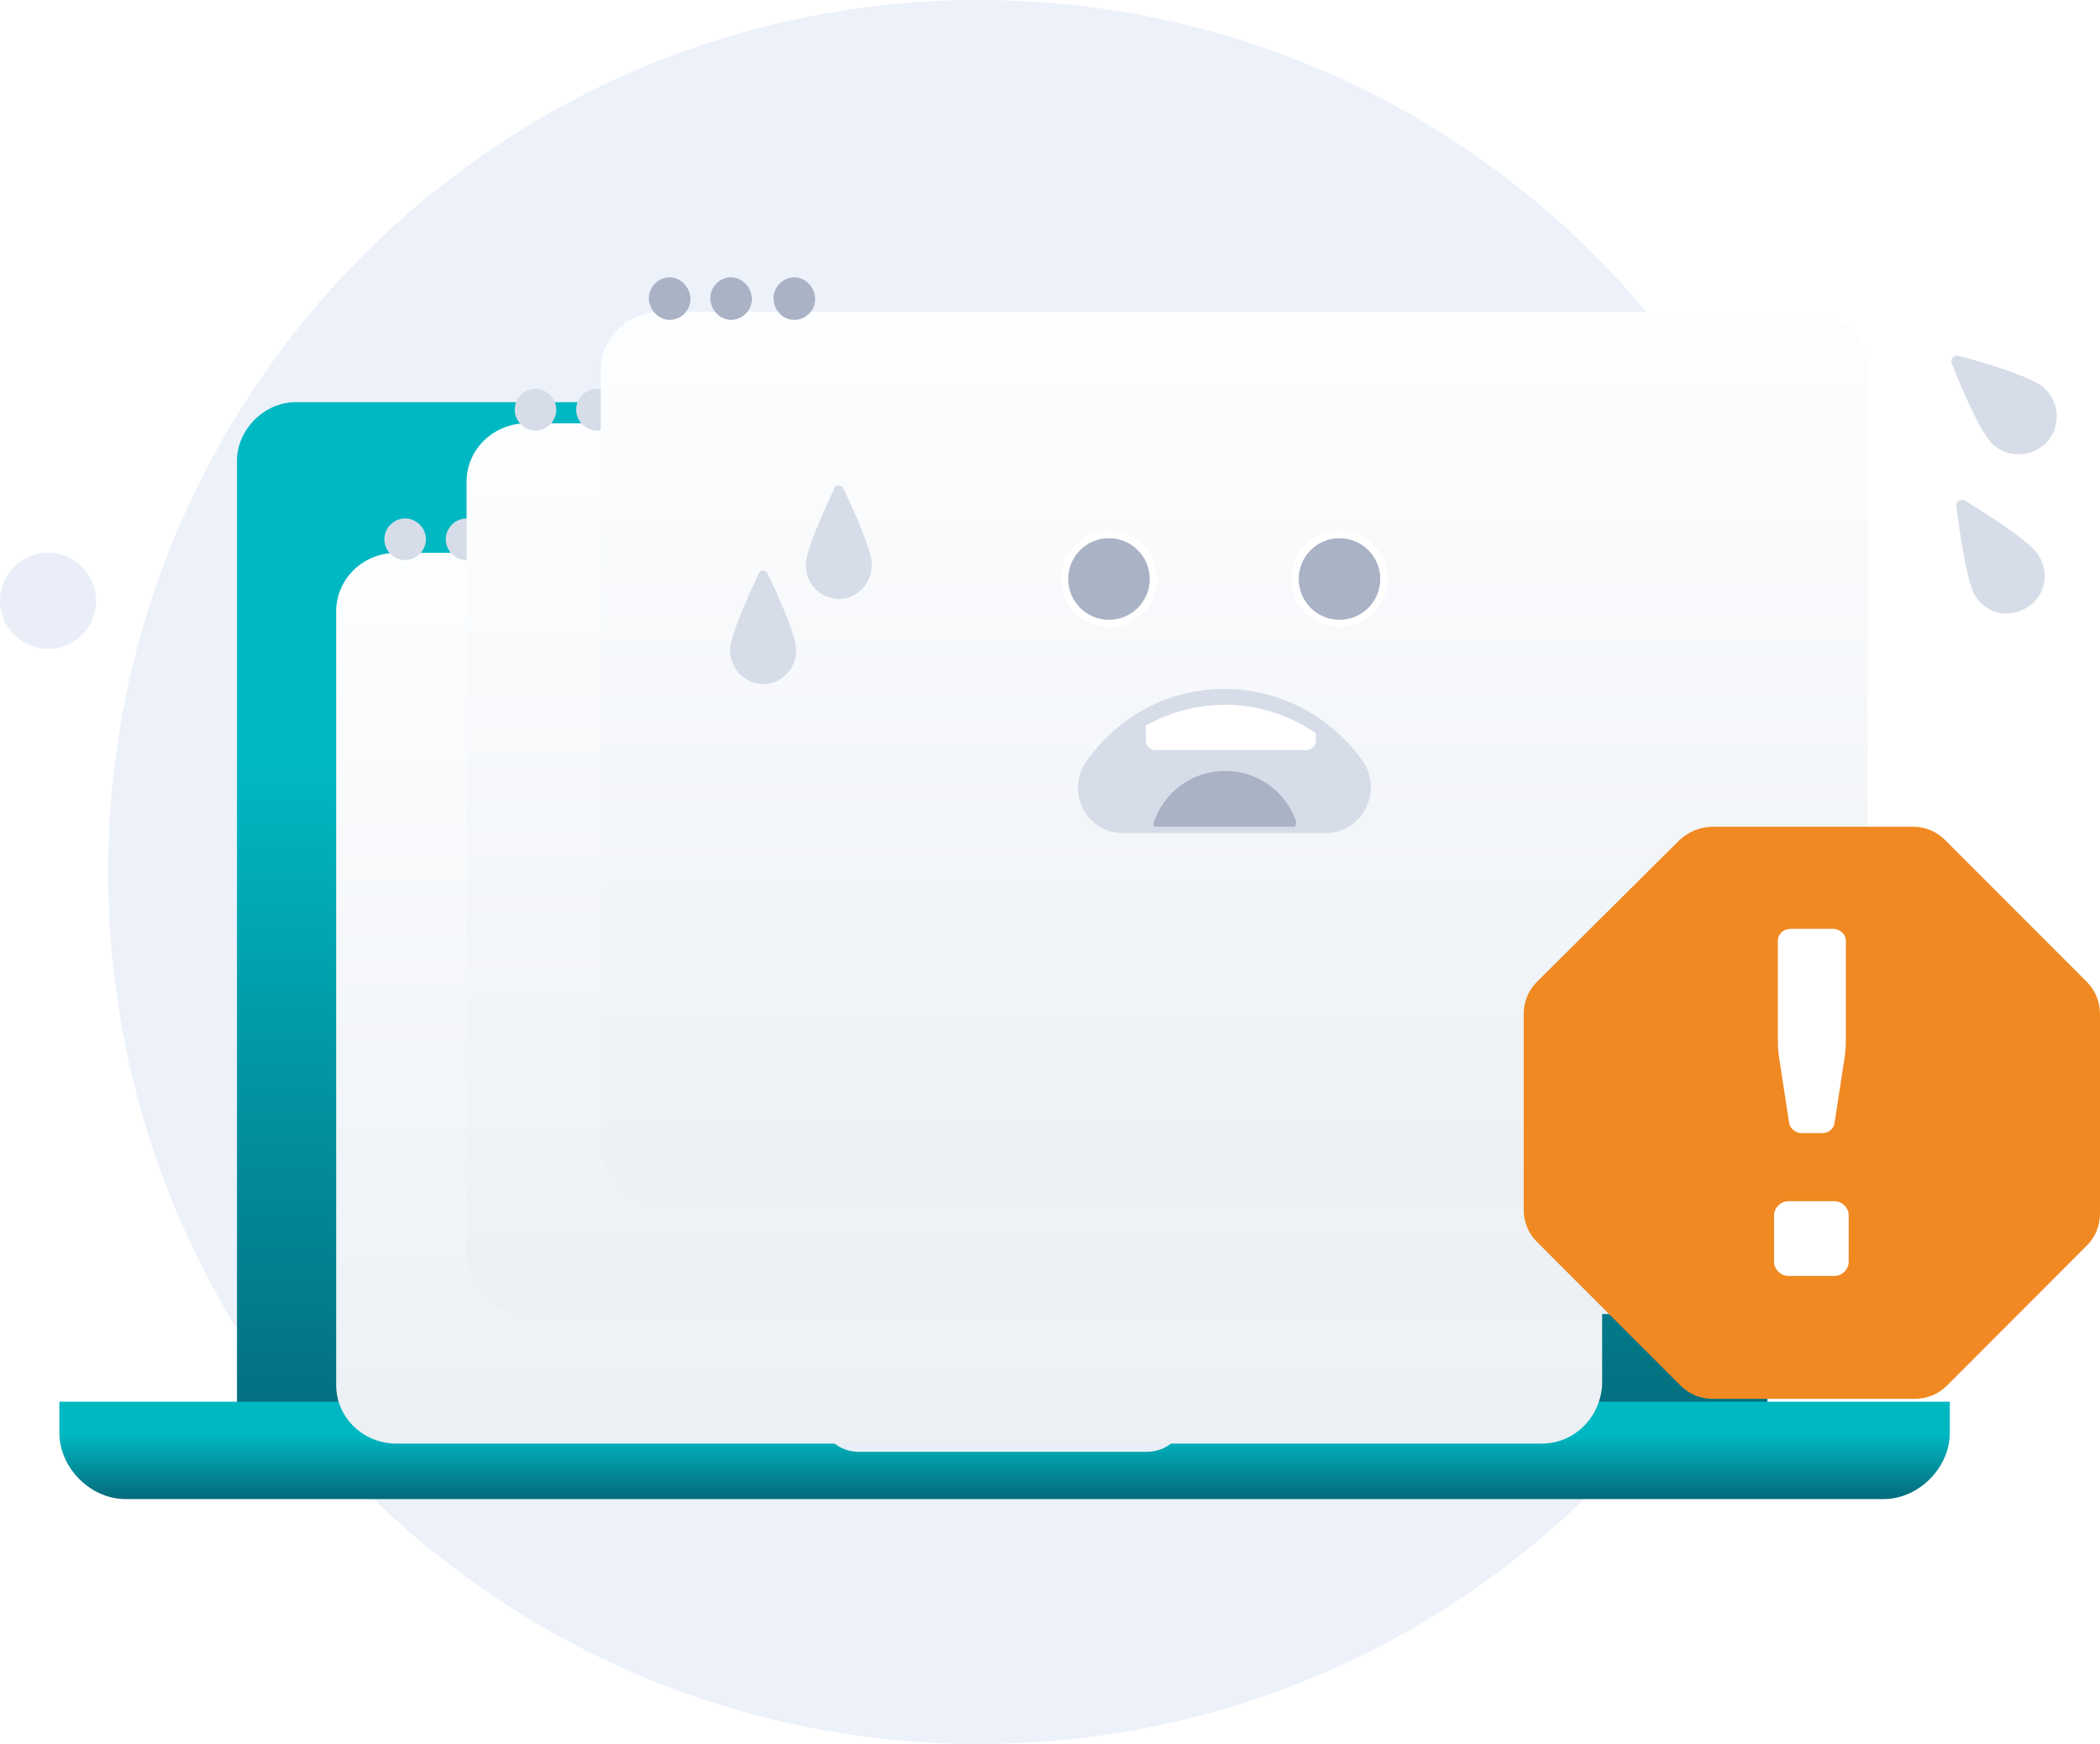 <svg width="283" height="235" viewBox="0 0 283 235" fill="none" xmlns="http://www.w3.org/2000/svg">
<path opacity="0.3" d="M131.911 235C196.709 235 249.242 182.495 249.242 117.5C249.242 52.505 196.709 0 131.911 0C67.113 0 14.58 52.505 14.58 117.5C14.58 182.495 67.113 235 131.911 235Z" fill="#BED0EF"/>
<path d="M6.48 87.431C10.059 87.431 12.96 84.531 12.96 80.955C12.96 77.378 10.059 74.478 6.48 74.478C2.901 74.478 0 77.378 0 80.955C0 84.531 2.901 87.431 6.48 87.431Z" fill="#EAEEF9"/>
<path d="M230.8 54.191H39.828C35.627 54.191 31.935 57.886 31.935 62.091V193.59C31.935 197.795 35.627 196.266 39.828 196.266H230.291C234.492 196.266 238.184 197.795 238.184 193.59V62.091C238.694 57.886 235.002 54.191 230.8 54.191Z" fill="url(#paint0_linear_30042_251931)"/>
<path d="M262.757 188.876V193.08C262.757 197.795 258.555 202 253.845 202H16.912C12.201 202 8 197.795 8 193.08V188.876H262.757Z" fill="url(#paint1_linear_30042_251931)"/>
<path d="M159.759 188.876V190.405C159.759 193.08 157.722 195.629 154.539 195.629H115.708C113.035 195.629 110.488 193.59 110.488 190.405V188.876H159.759Z" fill="#E9EFF8"/>
<g filter="url(#filter0_d_30042_251931)">
<path d="M215.905 71.393V175.624C215.65 179.956 212.212 183.524 207.756 183.524H53.451C48.868 183.524 45.303 179.956 45.303 175.624V71.393C45.303 67.06 48.868 63.493 53.451 63.493H207.884C212.467 63.493 215.905 67.06 215.905 71.393Z" fill="url(#paint2_linear_30042_251931)"/>
</g>
<path d="M54.596 75.47C56.124 75.47 57.397 74.196 57.397 72.667C57.397 71.138 56.124 69.864 54.596 69.864C53.068 69.864 51.795 71.138 51.795 72.667C51.795 74.196 53.068 75.47 54.596 75.47Z" fill="#D6DCE8"/>
<path d="M62.873 75.47C64.401 75.47 65.674 74.196 65.674 72.667C65.674 71.138 64.401 69.864 62.873 69.864C61.345 69.864 60.072 71.138 60.072 72.667C60.072 74.196 61.345 75.47 62.873 75.47Z" fill="#D6DCE8"/>
<path d="M71.403 75.47C72.931 75.47 74.204 74.196 74.204 72.667C74.204 71.138 72.931 69.864 71.403 69.864C69.876 69.864 68.603 71.138 68.603 72.667C68.603 74.196 69.876 75.47 71.403 75.47Z" fill="#F1F3F9"/>
<g filter="url(#filter1_d_30042_251931)">
<path d="M233.475 53.936V158.167C233.475 158.294 233.475 158.549 233.475 158.676C233.093 162.881 229.655 166.067 225.454 166.067H71.021C66.438 166.067 62.873 162.499 62.873 158.167V53.936C62.873 49.603 66.438 46.035 71.021 46.035H225.454C230.037 46.035 233.475 49.476 233.475 53.936Z" fill="url(#paint3_linear_30042_251931)"/>
</g>
<path d="M72.166 58.013C73.694 58.013 74.967 56.739 74.967 55.21C74.967 53.681 73.694 52.406 72.166 52.406C70.638 52.406 69.365 53.681 69.365 55.21C69.365 56.739 70.638 58.013 72.166 58.013Z" fill="#D6DCE8"/>
<path d="M80.444 58.013C81.971 58.013 83.244 56.739 83.244 55.21C83.244 53.681 81.971 52.406 80.444 52.406C78.916 52.406 77.643 53.681 77.643 55.21C77.643 56.739 78.916 58.013 80.444 58.013Z" fill="#D6DCE8"/>
<path d="M88.972 58.013C90.5 58.013 91.773 56.739 91.773 55.21C91.773 53.681 90.5 52.406 88.972 52.406C87.444 52.406 86.171 53.681 86.171 55.21C86.171 56.739 87.444 58.013 88.972 58.013Z" fill="#F1F3F9"/>
<g filter="url(#filter2_d_30042_251931)">
<path d="M251.552 143.131C251.297 147.463 247.86 151.031 243.404 151.031H89.098C84.515 151.031 80.95 147.463 80.95 143.131V38.9C80.95 34.568 84.515 31 89.098 31H243.531C248.115 31 251.679 34.568 251.679 38.9V143.131H251.552Z" fill="url(#paint4_linear_30042_251931)"/>
</g>
<path d="M90.245 43.105C91.773 43.105 93.046 41.831 93.046 40.302C93.046 38.773 91.773 37.371 90.245 37.371C88.718 37.371 87.444 38.645 87.444 40.174C87.444 41.703 88.718 43.105 90.245 43.105Z" fill="#AAB2C5"/>
<path d="M98.521 43.105C100.048 43.105 101.322 41.831 101.322 40.302C101.322 38.773 100.048 37.371 98.521 37.371C96.993 37.371 95.72 38.645 95.72 40.174C95.72 41.703 96.993 43.105 98.521 43.105Z" fill="#AAB2C5"/>
<path d="M107.051 43.105C108.579 43.105 109.852 41.831 109.852 40.302C109.852 38.773 108.579 37.371 107.051 37.371C105.523 37.371 104.25 38.645 104.25 40.174C104.25 41.703 105.396 43.105 107.051 43.105Z" fill="#AAB2C5"/>
<path d="M155.44 78.019C155.44 81.333 152.757 84.018 149.447 84.018C146.138 84.018 143.454 81.333 143.454 78.019C143.454 74.706 146.138 72.021 149.447 72.021C152.757 72.021 155.44 74.706 155.44 78.019Z" fill="#AAB2C5" stroke="white"/>
<path d="M186.506 78.019C186.506 81.333 183.822 84.018 180.513 84.018C177.203 84.018 174.52 81.333 174.52 78.019C174.52 74.706 177.203 72.021 180.513 72.021C183.822 72.021 186.506 74.706 186.506 78.019Z" fill="#AAB2C5" stroke="white"/>
<path d="M178.601 111.403H151.356C147.027 111.403 144.608 106.561 147.154 102.993C149.064 100.317 151.483 98.151 154.284 96.495C157.467 94.711 161.159 93.692 164.978 93.692C169.562 93.692 173.763 95.093 177.328 97.514C179.492 99.043 181.402 100.827 182.93 102.993C185.349 106.561 182.93 111.403 178.601 111.403Z" fill="#D6DCE8" stroke="#D6DCE8" stroke-width="1.704" stroke-miterlimit="10"/>
<path d="M174.527 111.403H155.557C155.43 111.149 155.43 110.894 155.557 110.639C156.958 106.689 160.65 103.886 165.106 103.886C169.562 103.886 173.254 106.689 174.655 110.639C174.655 110.894 174.655 111.149 174.527 111.403Z" fill="#AAB2C5"/>
<path d="M177.328 98.789V99.808C177.328 100.573 176.691 101.082 176.055 101.082H155.684C154.92 101.082 154.411 100.445 154.411 99.808V97.769C157.594 95.986 161.286 94.966 165.106 94.966C169.562 94.966 173.763 96.368 177.328 98.789Z" fill="white"/>
<path d="M117.491 76.1C117.491 78.652 115.511 80.695 113.035 80.695C110.56 80.695 108.579 78.652 108.579 76.1C108.579 74.16 111.253 68.34 112.441 65.787C112.639 65.276 113.332 65.276 113.629 65.787C114.818 68.237 117.491 74.058 117.491 76.1Z" fill="#D6DCE8"/>
<path d="M275.488 52.279C277.525 54.191 277.78 57.376 275.87 59.543C273.96 61.581 270.777 61.836 268.613 59.925C266.958 58.523 264.157 51.897 263.011 48.967C262.757 48.457 263.266 47.82 263.902 47.947C266.958 48.712 273.833 50.751 275.488 52.279Z" fill="#D6DCE8"/>
<path d="M274.724 74.833C276.252 77.254 275.615 80.312 273.196 81.841C270.778 83.37 267.722 82.733 266.194 80.312C265.048 78.528 264.03 71.393 263.648 68.207C263.521 67.57 264.284 67.188 264.794 67.443C267.467 69.099 273.578 72.922 274.724 74.833Z" fill="#D6DCE8"/>
<path d="M107.305 87.567C107.305 90.12 105.324 92.162 102.849 92.162C100.373 92.162 98.393 90.12 98.393 87.567C98.393 85.627 101.066 79.807 102.254 77.255C102.453 76.744 103.146 76.744 103.443 77.255C104.631 79.807 107.305 85.627 107.305 87.567Z" fill="#D6DCE8"/>
<path d="M230.801 111.403H257.792C259.447 111.403 260.974 112.04 262.12 113.187L281.217 132.3C282.363 133.447 283 134.976 283 136.633V163.519C283 165.175 282.363 166.704 281.217 167.851L262.375 186.709C261.229 187.856 259.701 188.493 258.046 188.493H230.801C229.146 188.493 227.618 187.856 226.472 186.709L207.12 167.341C205.974 166.194 205.338 164.665 205.338 163.009V136.633C205.338 134.976 205.974 133.447 207.12 132.3L226.345 113.187C227.618 112.04 229.146 111.403 230.801 111.403Z" fill="#F08922"/>
<path d="M248.752 126.748V139.535C248.752 140.388 248.752 141.24 248.624 142.215L247.224 151.348C247.097 152.079 246.46 152.688 245.569 152.688H242.768C242.004 152.688 241.24 152.079 241.113 151.348L239.712 142.215C239.585 141.362 239.585 140.51 239.585 139.535V126.748C239.585 125.896 240.349 125.165 241.24 125.165H247.224C247.988 125.287 248.752 125.896 248.752 126.748Z" fill="white"/>
<path d="M247.224 171.929H240.986C239.967 171.929 239.076 171.037 239.076 170.018V163.774C239.076 162.755 239.967 161.863 240.986 161.863H247.224C248.243 161.863 249.134 162.755 249.134 163.774V170.018C249.134 171.037 248.243 171.929 247.224 171.929Z" fill="white"/>
<defs>
<filter id="filter0_d_30042_251931" x="23.303" y="52.493" width="214.602" height="164.031" filterUnits="userSpaceOnUse" color-interpolation-filters="sRGB">
<feFlood flood-opacity="0" result="BackgroundImageFix"/>
<feColorMatrix in="SourceAlpha" type="matrix" values="0 0 0 0 0 0 0 0 0 0 0 0 0 0 0 0 0 0 127 0" result="hardAlpha"/>
<feOffset dy="11"/>
<feGaussianBlur stdDeviation="11"/>
<feColorMatrix type="matrix" values="0 0 0 0 0.398 0 0 0 0 0.477 0 0 0 0 0.575 0 0 0 0.27 0"/>
<feBlend mode="normal" in2="BackgroundImageFix" result="effect1_dropShadow_30042_251931"/>
<feBlend mode="normal" in="SourceGraphic" in2="effect1_dropShadow_30042_251931" result="shape"/>
</filter>
<filter id="filter1_d_30042_251931" x="40.873" y="35.035" width="214.602" height="164.031" filterUnits="userSpaceOnUse" color-interpolation-filters="sRGB">
<feFlood flood-opacity="0" result="BackgroundImageFix"/>
<feColorMatrix in="SourceAlpha" type="matrix" values="0 0 0 0 0 0 0 0 0 0 0 0 0 0 0 0 0 0 127 0" result="hardAlpha"/>
<feOffset dy="11"/>
<feGaussianBlur stdDeviation="11"/>
<feColorMatrix type="matrix" values="0 0 0 0 0.398 0 0 0 0 0.477 0 0 0 0 0.575 0 0 0 0.27 0"/>
<feBlend mode="normal" in2="BackgroundImageFix" result="effect1_dropShadow_30042_251931"/>
<feBlend mode="normal" in="SourceGraphic" in2="effect1_dropShadow_30042_251931" result="shape"/>
</filter>
<filter id="filter2_d_30042_251931" x="58.95" y="20" width="214.729" height="164.031" filterUnits="userSpaceOnUse" color-interpolation-filters="sRGB">
<feFlood flood-opacity="0" result="BackgroundImageFix"/>
<feColorMatrix in="SourceAlpha" type="matrix" values="0 0 0 0 0 0 0 0 0 0 0 0 0 0 0 0 0 0 127 0" result="hardAlpha"/>
<feOffset dy="11"/>
<feGaussianBlur stdDeviation="11"/>
<feColorMatrix type="matrix" values="0 0 0 0 0.398 0 0 0 0 0.477 0 0 0 0 0.575 0 0 0 0.27 0"/>
<feBlend mode="normal" in2="BackgroundImageFix" result="effect1_dropShadow_30042_251931"/>
<feBlend mode="normal" in="SourceGraphic" in2="effect1_dropShadow_30042_251931" result="shape"/>
</filter>
<linearGradient id="paint0_linear_30042_251931" x1="135.083" y1="102.756" x2="135.083" y2="253.894" gradientUnits="userSpaceOnUse">
<stop stop-color="#00B8C2"/>
<stop offset="1" stop-color="#063A4F"/>
</linearGradient>
<linearGradient id="paint1_linear_30042_251931" x1="135.378" y1="193.353" x2="135.378" y2="207.288" gradientUnits="userSpaceOnUse">
<stop stop-color="#00B8C2"/>
<stop offset="1" stop-color="#063A4F"/>
</linearGradient>
<linearGradient id="paint2_linear_30042_251931" x1="130.548" y1="60.716" x2="130.548" y2="184.818" gradientUnits="userSpaceOnUse">
<stop stop-color="#FDFEFF"/>
<stop offset="0.996" stop-color="#ECF0F5"/>
</linearGradient>
<linearGradient id="paint3_linear_30042_251931" x1="148.118" y1="43.259" x2="148.118" y2="167.361" gradientUnits="userSpaceOnUse">
<stop stop-color="#FDFEFF"/>
<stop offset="0.996" stop-color="#ECF0F5"/>
</linearGradient>
<linearGradient id="paint4_linear_30042_251931" x1="166.259" y1="28.224" x2="166.259" y2="152.325" gradientUnits="userSpaceOnUse">
<stop stop-color="#FDFEFF"/>
<stop offset="0.996" stop-color="#ECF0F5"/>
</linearGradient>
</defs>
</svg>
